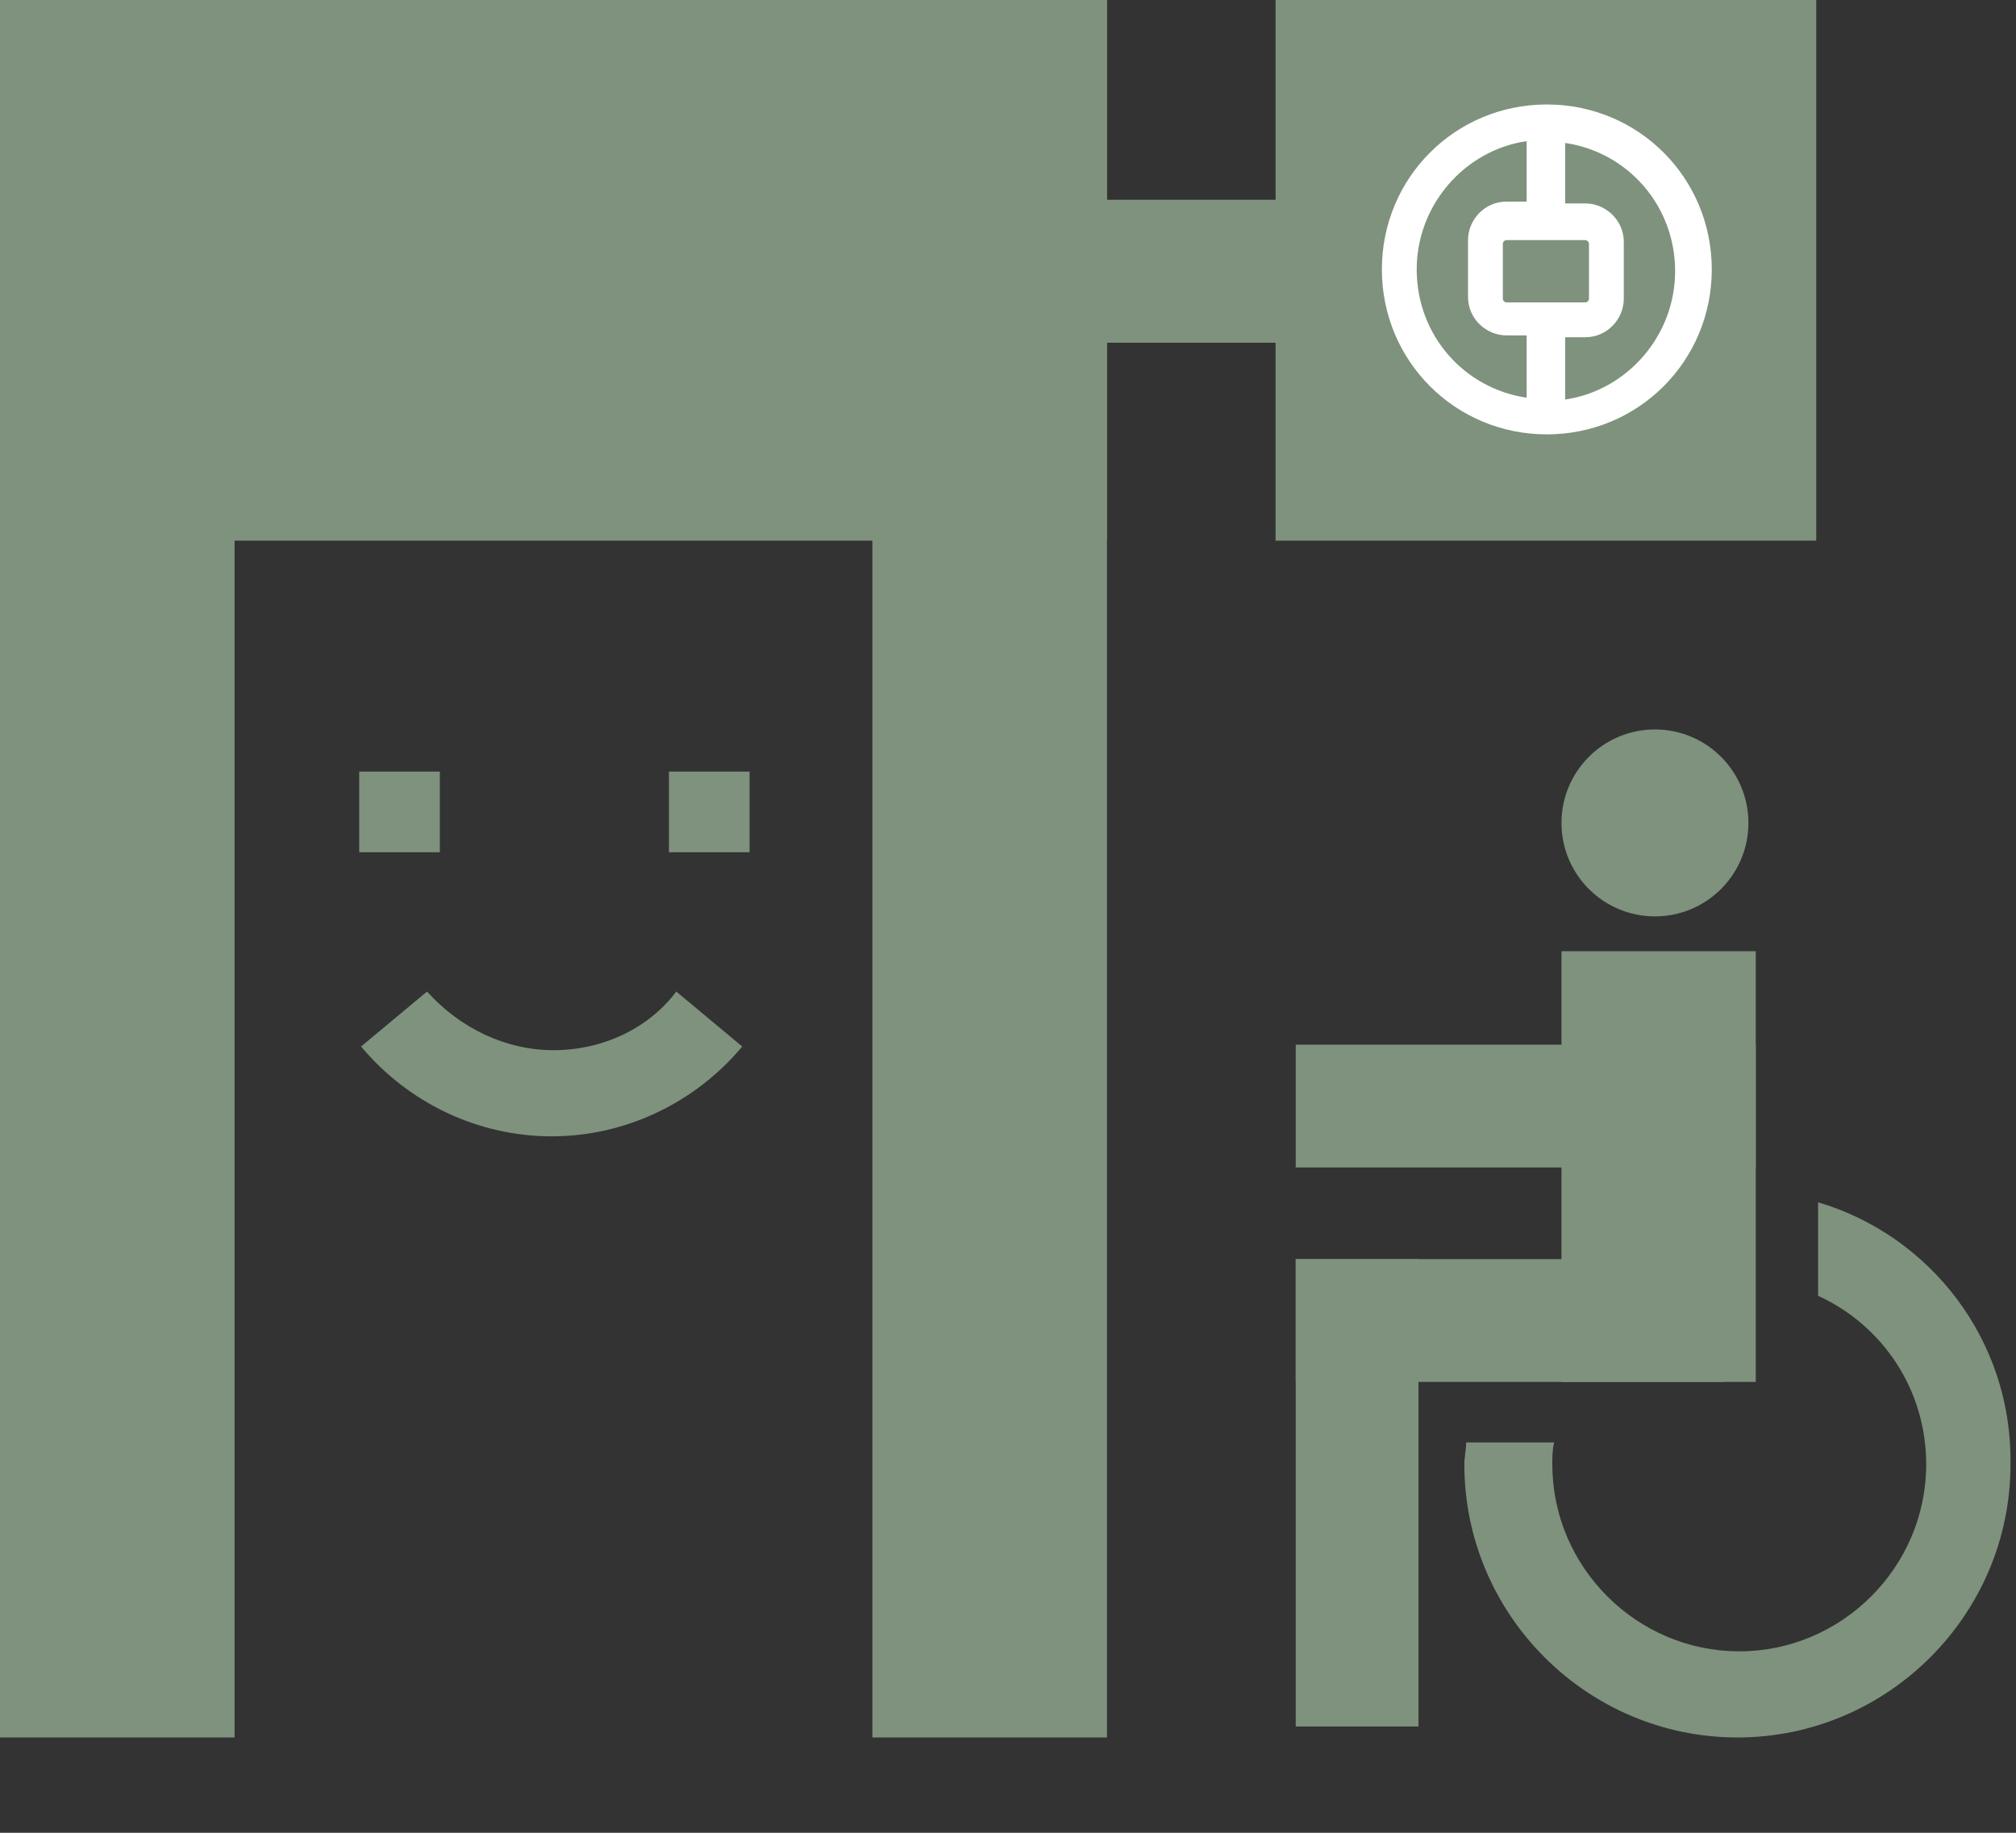 <?xml version="1.0" encoding="utf-8"?>
<!-- Generator: Adobe Illustrator 27.9.0, SVG Export Plug-In . SVG Version: 6.00 Build 0)  -->
<svg version="1.1" id="Layer_1" xmlns="http://www.w3.org/2000/svg" xmlns:xlink="http://www.w3.org/1999/xlink" x="0px" y="0px"
	 viewBox="0 0 110 100" style="enable-background:new 0 0 110 100;" xml:space="preserve">
<rect x="0" y="0" width="110" height="100" fill="#333333" stroke="none"/>
<style type="text/css">
	.st0{fill-rule:evenodd;clip-rule:evenodd;fill:#7D917D;}
	.st1{fill-rule:evenodd;clip-rule:evenodd;fill:#FFFFFF;}
	.st2{fill:#7D917D;}
	.st3{fill-rule:evenodd;clip-rule:evenodd;fill:#7E927D;}
	.st4{fill:#7E927D;}
</style>
<g>
	<g>
		<circle class="st0" cx="95.9" cy="-75.6" r="13.9"/>
		<circle class="st0" cx="91.9" cy="-112.3" r="5.2"/>
		<rect x="86.7" y="-102.6" class="st0" width="10.9" height="19.8"/>
		<rect x="71.8" y="-87.9" class="st0" width="6.9" height="26.2"/>
		<rect x="71.8" y="-87.9" class="st0" width="24" height="6.9"/>
		<rect x="71.8" y="-105.2" class="st0" width="25.8" height="6.9"/>
	</g>
	<g>
		<rect x="61.4" y="-147" class="st0" width="29.5" height="7.9"/>
		<g>
			<rect x="70.7" y="-158" class="st0" width="29.9" height="29.9"/>
			<g>
				<path class="st1" d="M83.5-141.3c-0.1,0-0.2-0.1-0.2-0.2v-3.1c0-0.1,0.1-0.2,0.2-0.2h4.4c0.1,0,0.2,0.1,0.2,0.2v3.1
					c0,0.1-0.1,0.2-0.2,0.2H83.5z M84.6-135.9c-3.5-0.5-6.1-3.5-6.1-7.1s2.7-6.6,6.1-7.1v3.4h-1.1c-1.2,0-2.2,1-2.2,2.2v3.1
					c0,1.2,1,2.2,2.2,2.2h1.1V-135.9z M86.7-139.3h1.1c1.2,0,2.2-1,2.2-2.2v-3.1c0-1.2-1-2.2-2.2-2.2h-1.1v-3.3
					c3.5,0.5,6.1,3.5,6.1,7.1s-2.7,6.6-6.1,7.1V-139.3z M76.6-143c0-5,4.1-9.1,9.1-9.1s9.1,4.1,9.1,9.1s-4.1,9.1-9.1,9.1
					S76.6-138,76.6-143z"/>
			</g>
		</g>
	</g>
	<g>
		<g>
			<rect x="19.9" y="-115.2" class="st2" width="4.4" height="4.4"/>
			<rect x="37" y="-115.2" class="st2" width="4.4" height="4.4"/>
			<path class="st2" d="M30.7-99.8c-2.7,0-5.2-1.2-7-3.2l-3.6,3c2.6,3.1,6.5,4.9,10.6,4.9s8-1.8,10.6-4.9l-3.6-3
				C35.9-101,33.4-99.8,30.7-99.8z"/>
		</g>
		<g>
			<rect x="48.3" y="-158" class="st0" width="13" height="96.3"/>
			<rect y="-158" class="st0" width="13" height="96.3"/>
			<rect y="-158" class="st0" width="61.4" height="29.9"/>
		</g>
	</g>
</g>
<g>
	<g>
		<rect x="56.2" y="10.9" class="st3" width="29" height="7.8"/>
		<g>
			<rect x="69.6" class="st3" width="29.5" height="29.5"/>
			<g>
				<path class="st1" d="M82.2,16.5c-0.1,0-0.2-0.1-0.2-0.2v-3c0-0.1,0.1-0.2,0.2-0.2h4.3c0.1,0,0.2,0.1,0.2,0.2v3
					c0,0.1-0.1,0.2-0.2,0.2H82.2z M83.3,21.7c-3.4-0.5-6-3.4-6-7c0-3.5,2.6-6.5,6-7V11h-1.1c-1.2,0-2.1,1-2.1,2.1v3.1
					c0,1.2,1,2.1,2.1,2.1h1.1V21.7z M85.4,18.4h1.1c1.2,0,2.1-1,2.1-2.1v-3.1c0-1.2-1-2.1-2.1-2.1h-1.1V7.8c3.4,0.5,6,3.4,6,7
					c0,3.5-2.6,6.5-6,7V18.4z M75.4,14.7c0-5,4-9,9-9s9,4,9,9s-4,9-9,9S75.4,19.7,75.4,14.7z"/>
			</g>
		</g>
	</g>
	<g>
		<g>
			<rect x="19.6" y="42.1" class="st4" width="4.4" height="4.4"/>
			<rect x="36.5" y="42.1" class="st4" width="4.4" height="4.4"/>
			<path class="st4" d="M30.2,57.3c-2.6,0-5.1-1.2-6.9-3.2l-3.6,3c2.6,3.1,6.4,4.9,10.4,4.9s7.8-1.8,10.4-4.9l-3.6-3
				C35.4,56.1,32.9,57.3,30.2,57.3z"/>
		</g>
		<g>
			<rect x="47.6" class="st3" width="12.8" height="94.8"/>
			<rect class="st3" width="12.8" height="94.8"/>
			<rect class="st3" width="60.4" height="29.5"/>
		</g>
	</g>
	<g>
		<circle class="st3" cx="90.3" cy="44.9" r="5.1"/>
		<rect x="85.2" y="51.9" class="st3" width="10.6" height="23.5"/>
		<rect x="70.7" y="68.7" class="st3" width="6.7" height="25.5"/>
		<rect x="70.7" y="68.7" class="st3" width="23.4" height="6.7"/>
		<rect x="70.7" y="57" class="st3" width="25.1" height="6.7"/>
		<path class="st4" d="M99.2,65.6v5.1c3.5,1.6,5.9,5.1,5.9,9.2c0,5.6-4.6,10.2-10.2,10.2s-10.2-4.6-10.2-10.2c0-0.4,0-0.8,0.1-1.2
			H80c0,0.4-0.1,0.8-0.1,1.2c0,8.2,6.7,14.9,14.9,14.9s14.9-6.7,14.9-14.9C109.8,73.1,105.3,67.4,99.2,65.6z"/>
	</g>
</g>
</svg>
